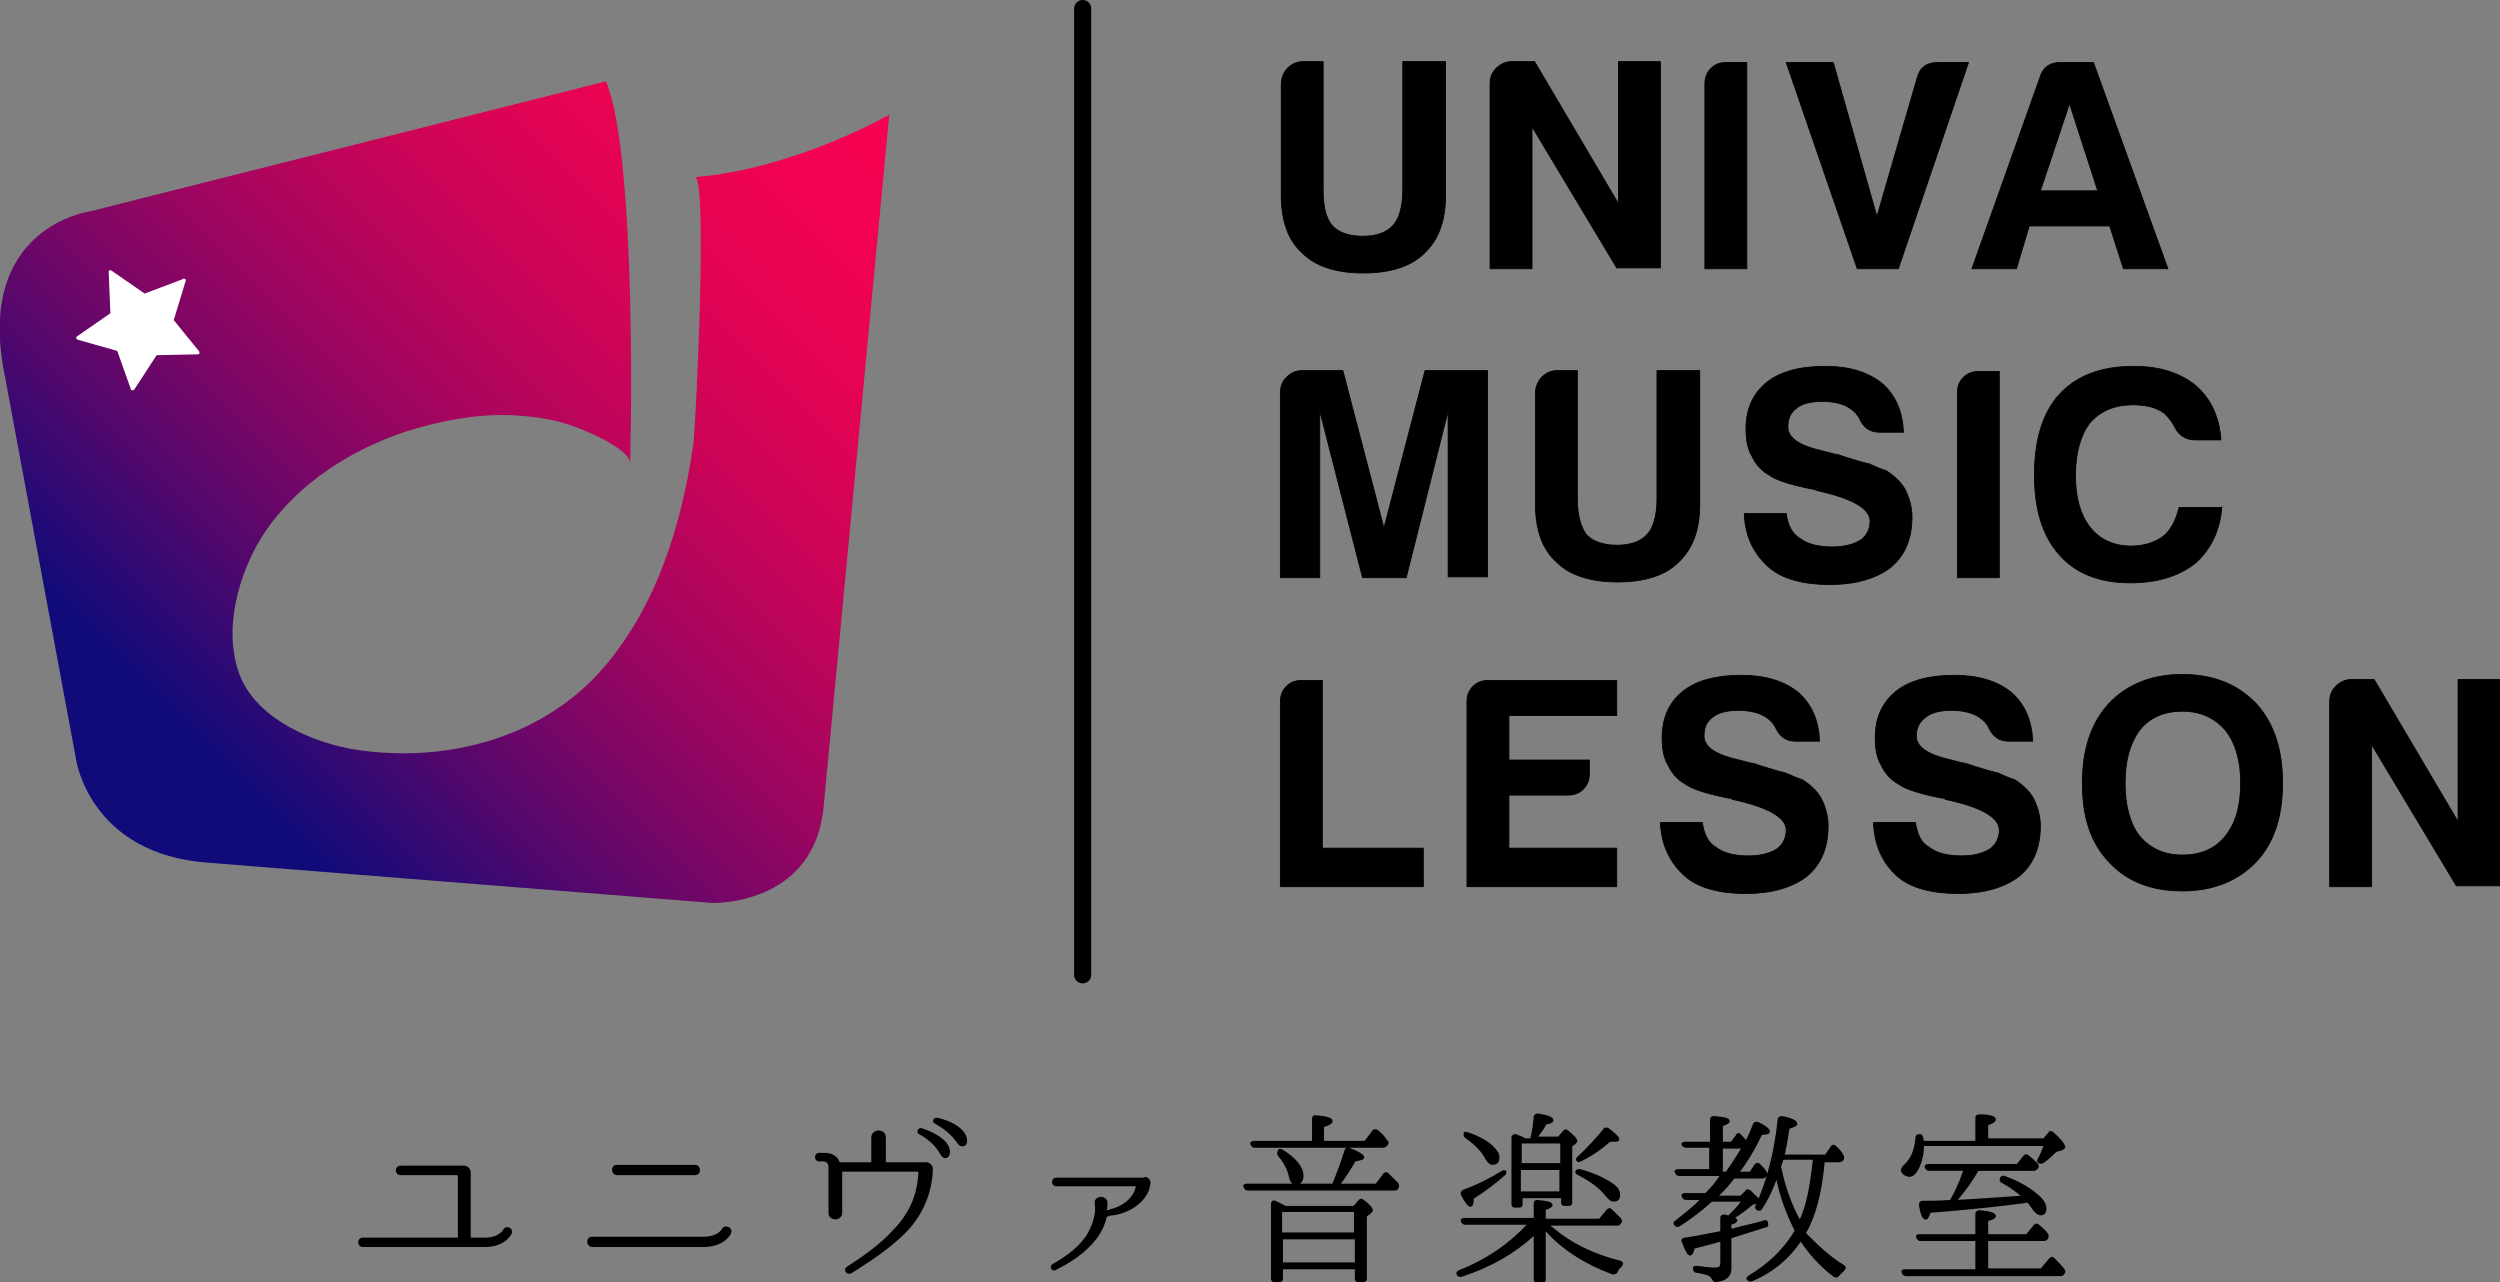 <?xml version="1.0" encoding="utf-8"?>
<!-- Generator: Adobe Illustrator 25.2.1, SVG Export Plug-In . SVG Version: 6.00 Build 0)  -->
<svg version="1.1" id="レイヤー_1" xmlns="http://www.w3.org/2000/svg" xmlns:xlink="http://www.w3.org/1999/xlink" x="0px"
	 y="0px" viewBox="0 0 292.1 149.8" style="enable-background:new 0 0 292.1 149.8;" xml:space="preserve">
<rect x="0" y="0" width="292.1" height="149.8" fill="#808080" stroke="none"/>
<style type="text/css">
	.st0{stroke:#000000;stroke-width:0.1;stroke-linecap:round;stroke-linejoin:round;stroke-miterlimit:10;}
	.st1{stroke:#000000;stroke-width:0.2;stroke-linecap:round;stroke-linejoin:round;stroke-miterlimit:10;}
	.st2{fill:url(#SVGID_1_);}
	.st3{fill:#FFFFFF;}
	.st4{fill:none;stroke:#000000;stroke-width:2;stroke-linecap:round;stroke-linejoin:round;stroke-miterlimit:10;}
</style>
<g>
	<g>
		<path class="st0" d="M154.6,7.2v15c0,1.9,0.3,3.2,1,4.1c0.7,0.8,1.9,1.3,3.6,1.3c1.6,0,2.8-0.4,3.6-1.3c0.7-0.8,1.1-2.2,1.1-4.1
			v-15h5v15.6c0,3-0.8,5.2-2.5,6.8c-1.5,1.5-3.9,2.3-7.1,2.3c-3.2,0-5.6-0.8-7.1-2.3c-1.7-1.5-2.5-3.8-2.5-6.8V9.9
			c0-0.7,0.2-1.3,0.7-1.9c0.5-0.5,1.1-0.8,1.8-0.8H154.6z"/>
		<path class="st0" d="M174.1,31.4V9.8c0-0.7,0.2-1.3,0.7-1.8c0.5-0.5,1.1-0.8,1.8-0.8h2.7l9.8,16.6V7.2h4.9v24.1h-5.1L179,14.8
			v16.6H174.1z"/>
		<path class="st0" d="M199.2,31.4V9.8c0-0.7,0.2-1.3,0.7-1.8c0.5-0.5,1.1-0.7,1.8-0.7h2.4v24.1H199.2z"/>
		<path class="st0" d="M217,31.4l-8.3-24.1h5.5l5.1,18L224,9.1c0.3-1.2,1.1-1.8,2.4-1.8h3.6l-8.2,24.1H217z"/>
		<path class="st0" d="M240.7,7.3h3.9l8.7,24.1h-5.2l-1.6-5h-9.4l-1.5,5h-5.2l8-22.5C238.7,7.9,239.5,7.3,240.7,7.3z M241.8,12.1
			l-3.4,10.2h6.7L241.8,12.1z"/>
		<path class="st0" d="M149.6,67.5V45.9c0-0.7,0.2-1.3,0.7-1.8c0.5-0.5,1.1-0.8,1.8-0.8h4.8l4.8,18.4l4.8-18.4h7.3v24.1h-4.6V48
			l-4.9,19.5h-5.1l-5-19.5v19.5H149.6z"/>
		<path class="st0" d="M184.3,43.3v15c0,1.9,0.4,3.2,1,4.1c0.7,0.8,1.9,1.3,3.6,1.3c1.6,0,2.8-0.4,3.6-1.3c0.7-0.8,1.1-2.2,1.1-4.1
			v-15h5v15.6c0,3-0.8,5.2-2.5,6.8c-1.5,1.5-3.9,2.3-7.1,2.3c-3.2,0-5.6-0.8-7.1-2.3c-1.7-1.5-2.5-3.8-2.5-6.8V46
			c0-0.7,0.2-1.3,0.7-1.9c0.5-0.5,1.1-0.8,1.8-0.8H184.3z"/>
		<path class="st0" d="M203.8,60h4.9c0.2,1.4,0.7,2.4,1.6,2.9c0.9,0.7,2.2,1,3.8,1c1.4,0,2.5-0.3,3.3-0.8c0.7-0.5,1.1-1.3,1.1-2.2
			c0-1.5-2.1-2.7-6.3-3.6l-0.1-0.1l-0.6-0.1c-2.4-0.5-4-1-4.8-1.6c-0.9-0.5-1.6-1.3-2-2.2c-0.5-0.8-0.7-1.9-0.7-3.2
			c0-2.3,0.8-4.1,2.4-5.4c1.6-1.3,3.9-1.9,6.9-1.9c2.8,0,5,0.7,6.6,2c1.6,1.4,2.4,3.3,2.5,5.7h-2.8c-1.1,0-1.8-0.5-2.3-1.5
			c-0.2-0.5-0.6-0.9-1-1.2c-0.8-0.6-2-0.9-3.4-0.9c-1.4,0-2.4,0.3-3,0.8c-0.7,0.5-1,1.2-1,2.2c0,1.3,1.4,2.2,4.1,2.8
			c0.8,0.2,1.4,0.4,1.7,0.4c0.8,0.3,1.6,0.5,2.2,0.7c0.6,0.2,1.1,0.3,1.5,0.4c0.7,0.3,1.3,0.6,2,0.8c0.9,0.6,1.7,1.3,2.2,2.2
			c0.5,1,0.8,2.1,0.8,3.2c0,2.5-0.8,4.5-2.5,5.9c-1.7,1.3-4.1,2-7.1,2c-3.2,0-5.6-0.7-7.1-2C204.9,64.7,203.9,62.7,203.8,60z"/>
		<path class="st0" d="M228.7,67.5V45.9c0-0.7,0.2-1.3,0.7-1.8s1.1-0.7,1.8-0.7h2.4v24.1H228.7z"/>
		<path class="st0" d="M259.6,59.2c-0.2,2.8-1.3,5-3.1,6.6c-1.9,1.5-4.4,2.3-7.6,2.3c-3.6,0-6.4-1.1-8.3-3.3
			c-1.9-2.1-2.9-5.2-2.9-9.3c0-4.2,1-7.3,2.9-9.4c2-2.2,4.9-3.3,8.7-3.3c3.1,0,5.5,0.8,7.3,2.3c1.7,1.5,2.7,3.6,2.9,6.3h-3
			c-1.1,0-1.9-0.5-2.4-1.5c-0.3-0.6-0.7-1.1-1.2-1.6c-0.9-0.7-2.2-1-3.7-1c-2.1,0-3.8,0.7-5,2.1c-1.1,1.4-1.7,3.5-1.7,6.2
			c0,2.6,0.6,4.6,1.7,6c1.1,1.4,2.7,2.2,4.8,2.2c1.5,0,2.7-0.4,3.7-1.1c0.9-0.7,1.5-1.8,1.9-3.4H259.6z"/>
		<path class="st0" d="M149.6,103.6V82c0-0.7,0.2-1.3,0.7-1.8c0.5-0.5,1.1-0.7,1.8-0.7h2.4v19.6h11.8v4.5H149.6z"/>
		<path class="st0" d="M171.4,103.6V82c0-0.7,0.2-1.3,0.7-1.8s1.1-0.7,1.8-0.7h15v4.1h-12.6v5.2h9.4v1.6c0,0.7-0.2,1.3-0.7,1.8
			c-0.5,0.5-1.1,0.7-1.8,0.7h-6.9v6.2h12.6v4.5H171.4z"/>
		<path class="st0" d="M194,96.1h4.9c0.2,1.4,0.7,2.4,1.6,2.9c0.9,0.7,2.2,1,3.8,1c1.4,0,2.5-0.3,3.3-0.8c0.7-0.5,1.1-1.3,1.1-2.2
			c0-1.5-2.1-2.7-6.3-3.6l-0.1-0.1l-0.6-0.1c-2.4-0.5-4-1-4.8-1.6c-0.9-0.5-1.6-1.3-2-2.2c-0.5-0.8-0.7-1.9-0.7-3.2
			c0-2.3,0.8-4.1,2.4-5.4c1.6-1.3,3.9-1.9,6.9-1.9c2.8,0,5,0.7,6.6,2c1.6,1.4,2.4,3.3,2.5,5.7h-2.8c-1.1,0-1.8-0.5-2.3-1.5
			c-0.2-0.5-0.6-0.9-1-1.2c-0.8-0.6-2-0.9-3.4-0.9c-1.4,0-2.4,0.3-3,0.8c-0.7,0.5-1,1.2-1,2.2c0,1.3,1.4,2.2,4.1,2.8
			c0.8,0.2,1.4,0.4,1.7,0.4c0.8,0.3,1.6,0.5,2.2,0.7c0.6,0.2,1.1,0.3,1.5,0.4c0.7,0.3,1.3,0.6,2,0.8c0.9,0.6,1.7,1.3,2.2,2.2
			c0.5,1,0.8,2.1,0.8,3.2c0,2.5-0.8,4.5-2.5,5.9c-1.7,1.3-4.1,2-7.1,2c-3.2,0-5.6-0.7-7.1-2C195.1,100.8,194.1,98.7,194,96.1z"/>
		<path class="st0" d="M218.9,96.1h4.9c0.2,1.4,0.7,2.4,1.6,2.9c0.9,0.7,2.2,1,3.8,1c1.4,0,2.5-0.3,3.3-0.8c0.7-0.5,1.1-1.3,1.1-2.2
			c0-1.5-2.1-2.7-6.3-3.6l-0.1-0.1l-0.6-0.1c-2.4-0.5-4-1-4.8-1.6c-0.9-0.5-1.6-1.3-2-2.2c-0.5-0.8-0.7-1.9-0.7-3.2
			c0-2.3,0.8-4.1,2.4-5.4c1.6-1.3,3.9-1.9,6.9-1.9c2.8,0,5,0.7,6.6,2c1.6,1.4,2.4,3.3,2.5,5.7h-2.8c-1.1,0-1.8-0.5-2.3-1.5
			c-0.2-0.5-0.6-0.9-1-1.2c-0.8-0.6-2-0.9-3.4-0.9c-1.4,0-2.4,0.3-3,0.8c-0.7,0.5-1.1,1.2-1.1,2.2c0,1.3,1.4,2.2,4.1,2.8
			c0.8,0.2,1.4,0.4,1.7,0.4c0.8,0.3,1.6,0.5,2.2,0.7c0.6,0.2,1.1,0.3,1.5,0.4c0.7,0.3,1.3,0.6,2,0.8c0.9,0.6,1.7,1.3,2.2,2.2
			c0.5,1,0.8,2.1,0.8,3.2c0,2.5-0.8,4.5-2.5,5.9c-1.7,1.3-4.1,2-7.1,2c-3.2,0-5.6-0.7-7.1-2C219.9,100.8,219,98.7,218.9,96.1z"/>
		<path class="st0" d="M243.3,91.5c0-3.9,1-7,3.1-9.3c2.2-2.3,5.1-3.4,8.6-3.4c3.5,0,6.4,1.1,8.6,3.4c2.1,2.3,3.1,5.4,3.1,9.3
			c0,3.9-1,7-3.1,9.2c-2.1,2.2-5,3.4-8.6,3.4c-3.6,0-6.5-1.1-8.6-3.4C244.3,98.5,243.3,95.5,243.3,91.5z M248.3,91.5
			c0,2.7,0.6,4.8,1.7,6.2c1.2,1.4,2.8,2.2,5,2.2c2.1,0,3.8-0.7,5-2.2c1.2-1.5,1.8-3.5,1.8-6.2c0-2.6-0.6-4.7-1.8-6.2
			c-1.2-1.4-2.9-2.2-5-2.2c-2.1,0-3.8,0.7-5,2.2C248.9,86.8,248.3,88.8,248.3,91.5z"/>
		<path class="st0" d="M272.2,103.6V82c0-0.7,0.2-1.3,0.7-1.8s1.1-0.8,1.8-0.8h2.7l9.8,16.6V79.4h4.9v24.1h-5.1L277.1,87v16.6H272.2
			z"/>
	</g>
	<g>
		<path class="st1" d="M56.7,145.6H42.4c-0.6,0-0.6-0.9,0-0.9h11.1c0,0,0.1,0,0.1-0.1v-7.1c0-0.2-0.1-0.3-0.3-0.3h-6.5
			c-0.6,0-0.6-0.9,0-0.9h7.4c0.4,0,0.7,0.3,0.7,0.7v7.6c0,0,0,0.1,0.1,0.1h1.7c1.7,0,2.2-1,2.2-1c0.3-0.5,1-0.1,0.8,0.4
			C59.7,144.1,59,145.6,56.7,145.6z"/>
		<path class="st1" d="M69.2,145.6c-0.6,0-0.7-1,0-1h13c1.7,0,2.2-0.9,2.2-0.9c0.3-0.6,1.2-0.2,0.9,0.4c0,0.1-0.8,1.5-3.1,1.5H69.2z
			 M72.1,137.2c-0.6,0-0.7-1,0-1h9.1c0.6,0,0.7,1,0,1H72.1z"/>
		<path class="st1" d="M108.9,136.6L108.9,136.6c-0.1,2.8-1.2,5.4-3.2,7.4c-1.9,1.9-4.1,3.3-6.3,4.7c-0.4,0.2-0.8-0.4-0.4-0.6
			c2-1.3,4-2.7,5.6-4.5c1.8-1.9,2.7-4.1,2.8-6.6c0-0.1-0.1-0.2-0.2-0.2h-8.8c-0.1,0-0.1,0-0.1,0.1v4.8c0,0.9-1.4,0.9-1.4,0v-5.4
			c0-0.4-0.3-0.7-0.7-0.7h-0.5c-0.5,0-0.5-0.8,0-0.8h0.6c0.9,0,1.5,0.4,1.7,1c0,0,0.1,0.1,0.1,0.1h3.7c0.1,0,0.1,0,0.1-0.1v-2.9
			c0-0.9,1.5-1,1.5,0v2.9c0,0.1,0,0.1,0.1,0.1h4.4c0.2,0,0.3,0,0.3,0C108.6,135.9,108.9,136.2,108.9,136.6z M110.9,134.7
			c-0.1,0.6-0.6,0.7-0.9,0.2c-0.7-1.3-1.7-2-2.6-2.5c-0.2-0.1-0.1-0.5,0.2-0.5C108,132,111,133,110.9,134.7z M112.9,133.3
			c0,0.6-0.6,0.7-0.9,0.3c-0.8-1.2-1.8-1.9-2.7-2.4c-0.3-0.1-0.2-0.5,0.1-0.5C109.9,130.7,112.9,131.6,112.9,133.3z"/>
		<path class="st1" d="M133.8,137.6c0.4,0.1,0.6,0.4,0.5,0.8c-0.3,2-2.5,3.3-4.3,3.5c-0.3,0-0.6,0.1-0.7,0.2c0,0-0.1,0-0.1,0.1
			c-0.2,0.9-0.6,1.7-1.1,2.4c-1.3,1.7-3,2.8-4.8,3.7c-0.3,0.2-0.6-0.3-0.3-0.5c1.6-0.9,3.3-2.1,4.2-3.7c0.6-1.1,1-2.4,0.8-3.5
			c-0.1-0.8,1.2-0.9,1.3-0.1c0,0.3,0,0.6-0.1,0.9c0,0,0,0.1,0.1,0.1c0.1,0,0.2,0,0.4-0.1c1.4-0.3,2.8-1.3,3.1-2.7
			c0-0.1,0-0.2-0.2-0.2h-9.2c-0.5,0-0.5-0.8,0-0.8H133.8z"/>
		<path class="st1" d="M155.7,138.5c0.5-1.2,1-2.5,1.5-4.1c0.1-0.2,0.2-0.3,0.4-0.2c1.1,0.4,1.7,0.8,1.7,1c0,0.2-0.3,0.3-1,0.4
			c-0.5,0.9-1.1,1.8-1.8,2.8h4.3l0.9-1.2c0.2-0.2,0.3-0.2,0.5,0c0.3,0.3,0.7,0.7,1.1,1.1c0.1,0.2,0.1,0.3,0,0.5
			c-0.1,0.2-0.2,0.2-0.4,0.2h-17.1c-0.2,0-0.3-0.1-0.4-0.3c-0.1-0.2,0-0.3,0.3-0.3H155.7z M153.4,133.3v-2.6c0-0.2,0.1-0.3,0.3-0.3
			c1.3,0.1,1.9,0.3,1.9,0.6c0,0.2-0.3,0.4-1,0.6v1.8h4.9l0.9-1.2c0.1-0.2,0.3-0.2,0.5-0.1c0.4,0.3,0.8,0.7,1.1,1.2
			c0.2,0.1,0.2,0.3,0,0.5c-0.1,0.1-0.2,0.2-0.4,0.2h-15c-0.2,0-0.3-0.1-0.4-0.3c-0.1-0.2,0.1-0.3,0.3-0.3H153.4z M158.2,141l0.6-0.7
			c0.2-0.2,0.3-0.2,0.5,0c0.7,0.5,1,0.9,1,1.1c0,0.1-0.1,0.2-0.2,0.3l-0.5,0.4v7.3c0,0.2-0.1,0.3-0.3,0.3h-0.6
			c-0.2,0-0.3-0.1-0.3-0.3v-1.2h-8.6v1.2c0,0.2-0.1,0.3-0.3,0.3h-0.6c-0.2,0-0.3-0.1-0.3-0.3v-8.7c0-0.3,0.2-0.4,0.4-0.3
			c0.4,0.2,0.8,0.4,1.2,0.6H158.2z M149.8,134.4c1.6,1,2.4,2,2.4,3c0,0.6-0.3,0.9-0.8,0.9c-0.4,0-0.6-0.3-0.7-0.8
			c-0.2-0.9-0.6-1.7-1.3-2.5c-0.1-0.2-0.1-0.3,0-0.5C149.4,134.3,149.6,134.3,149.8,134.4z M149.7,141.5v2.6h8.6v-2.6H149.7z
			 M158.4,147.6v-2.9h-8.6v2.9H158.4z"/>
		<path class="st1" d="M179.3,142.5v-1.9c0-0.2,0.1-0.3,0.3-0.3c1.1,0.1,1.7,0.2,1.7,0.5c0,0.2-0.3,0.3-0.8,0.5v1.2h6.4l0.9-1.1
			c0.2-0.2,0.3-0.2,0.5,0c0.3,0.3,0.6,0.6,1,1c0.1,0.2,0.2,0.3,0,0.5c-0.1,0.2-0.2,0.2-0.4,0.2h-8c0.1,0.1,0.3,0.3,0.6,0.5
			c2,1.7,4.6,3,7.8,3.8c0.3,0.1,0.3,0.3,0.1,0.5c-0.2,0.2-0.4,0.4-0.5,0.7c-0.1,0.2-0.3,0.2-0.5,0.2c-3.2-1.2-5.9-2.9-7.9-5.2v5.9
			c0,0.2-0.1,0.3-0.3,0.3h-0.6c-0.2,0-0.3-0.1-0.3-0.3v-5.3c-2.4,2.2-5.2,3.8-8.6,4.9c-0.2,0-0.3,0-0.4-0.2c-0.1-0.2,0-0.3,0.2-0.4
			c3.3-1.3,6-3.2,8.1-5.5h-7.4c-0.2,0-0.3-0.1-0.4-0.3c-0.1-0.2,0.1-0.3,0.3-0.3H179.3z M175.7,137.3c-1,0.9-2.2,1.8-3.6,2.7
			c0,0.6-0.1,0.9-0.3,0.9c-0.2,0-0.6-0.5-1-1.3c-0.1-0.2,0-0.4,0.2-0.5c1.7-0.6,3.2-1.4,4.5-2.2c0.2-0.1,0.3-0.1,0.4,0
			C175.9,137,175.9,137.2,175.7,137.3z M171.5,132.4c1.2,0.4,2.1,0.9,2.8,1.5c0.5,0.5,0.8,0.9,0.8,1.3c0,0.5-0.2,0.8-0.7,0.8
			c-0.3,0-0.5-0.2-0.8-0.7c-0.4-0.8-1.2-1.6-2.3-2.4c-0.2-0.1-0.2-0.3-0.2-0.4C171.1,132.3,171.2,132.3,171.5,132.4z M178.9,133
			c0.2-0.7,0.3-1.5,0.4-2.5c0-0.2,0.2-0.3,0.4-0.3c1.2,0.2,1.7,0.4,1.7,0.7c0,0.2-0.3,0.3-0.8,0.4c-0.3,0.6-0.7,1.1-1.1,1.6h2.6
			l0.6-0.7c0.2-0.2,0.3-0.2,0.5,0c0.6,0.5,1,0.9,1,1.1c0,0.1-0.1,0.2-0.2,0.3l-0.4,0.3v6.6c0,0.2-0.1,0.3-0.3,0.3h-0.5
			c-0.2,0-0.3-0.1-0.3-0.3v-0.6h-4.7v0.8c0,0.2-0.1,0.3-0.3,0.3h-0.5c-0.2,0-0.3-0.1-0.3-0.3v-7.8c0-0.2,0.2-0.3,0.4-0.3
			c0.4,0.2,0.8,0.3,1.1,0.5H178.9z M177.7,133.5v2.5h4.7v-2.5H177.7z M182.3,139.3v-2.7h-4.7v2.7H182.3z M184.6,136.7
			c1.5,0.4,2.8,1,3.7,1.6c0.6,0.4,0.9,0.8,0.9,1.3c0,0.5-0.2,0.7-0.7,0.7c-0.2,0-0.5-0.2-0.8-0.6c-0.8-1-1.9-1.8-3.3-2.5
			c-0.2-0.1-0.3-0.2-0.2-0.4C184.3,136.7,184.4,136.7,184.6,136.7z M184.4,135.2c1.1-1,2.1-2.1,3-3.2c0.1-0.2,0.3-0.2,0.5-0.1
			c0.8,0.6,1.2,1,1.2,1.2c0,0.2-0.2,0.2-0.5,0.2c0,0-0.2,0-0.5,0c-0.9,0.8-2,1.6-3.4,2.3c-0.2,0.1-0.3,0.1-0.4,0
			C184.2,135.5,184.2,135.4,184.4,135.2z"/>
		<path class="st1" d="M200.1,140.2c-1.2,1.1-2.5,2.1-3.9,3c-0.2,0.1-0.3,0.1-0.5-0.1c-0.1-0.2-0.1-0.3,0.1-0.4
			c1.1-0.9,2.2-1.7,3-2.6h-1.8c-0.2,0-0.3-0.1-0.4-0.3c-0.1-0.2,0-0.3,0.3-0.3h2.4c0.7-0.7,1.3-1.4,1.8-2.2h-4.9
			c-0.2,0-0.3-0.1-0.4-0.3c-0.1-0.2,0-0.3,0.3-0.3h3.7V134h-2.8c-0.2,0-0.3-0.1-0.4-0.2c-0.1-0.2,0-0.3,0.3-0.3h3v-2.7
			c0-0.2,0.1-0.3,0.4-0.3c1.1,0.1,1.7,0.2,1.7,0.5c0,0.2-0.3,0.3-0.8,0.5v2h1.1l0.6-0.8c0.1-0.2,0.2-0.3,0.3-0.2c0,0,0,0,0.1,0.1
			c0.1,0.1,0.2,0.2,0.3,0.3c0.1,0.1,0.2,0.2,0.4,0.5c0.3-0.5,0.6-1.2,0.9-2c0.1-0.2,0.2-0.3,0.5-0.2c0.9,0.4,1.3,0.8,1.3,1
			c0,0.2-0.3,0.3-0.9,0.3c-0.8,1.7-1.7,3.2-2.7,4.5h1.4l0.6-0.9c0.2-0.2,0.3-0.2,0.5,0c0.3,0.3,0.5,0.5,0.7,0.8
			c0.1,0.2,0.1,0.3,0,0.5c-0.1,0.1-0.2,0.2-0.4,0.2h-3.3c-0.5,0.6-1.1,1.4-2,2.2h2.8l0.6-0.6c0.1-0.2,0.3-0.2,0.5,0
			c0.6,0.6,1,0.9,1,1.1c0,0.1-0.1,0.2-0.2,0.2l-0.6,0.2c-0.7,0.6-1.5,1.2-2.2,1.6c0.3,0.1,0.4,0.2,0.4,0.3c0,0.1-0.2,0.3-0.7,0.4
			v0.7l0.4-0.1c1-0.3,2.2-0.5,3.5-0.9c0.2-0.1,0.4,0,0.4,0.3c0,0.2,0,0.3-0.2,0.3c-1.5,0.5-2.9,0.9-4.1,1.3v3.6
			c0,0.9-0.6,1.4-1.7,1.5c-0.2,0-0.3-0.1-0.4-0.3c-0.1-0.2-0.3-0.4-0.6-0.5c-0.3-0.1-0.7-0.2-1.3-0.3c-0.2,0-0.3-0.2-0.3-0.4
			c0-0.2,0.1-0.2,0.4-0.2c0.7,0.1,1.4,0.2,2.1,0.2c0.5,0,0.7-0.2,0.7-0.6v-2.6l-0.1,0c0,0-0.1,0-0.1,0c-0.6,0.2-1.5,0.4-3,0.8
			c-0.1,0.6-0.3,0.8-0.4,0.8c-0.3,0-0.5-0.5-0.9-1.5c-0.1-0.2,0-0.4,0.3-0.4c1.4-0.2,2.7-0.5,3.9-0.7l0.3-0.1v-1.6
			c0-0.2,0.1-0.3,0.4-0.3c0.1,0,0.3,0.1,0.4,0.1l0.1,0c0.6-0.6,1.1-1.1,1.6-1.8H200.1z M201.7,137c0.8-1.1,1.4-2.1,1.9-2.9h-2.4v2.9
			H201.7z M215.4,147.9c0.2,0.1,0.2,0.3,0,0.5c-0.2,0.2-0.4,0.4-0.6,0.6c-0.1,0.2-0.3,0.2-0.5,0.1c-1.7-1.3-2.9-2.7-3.9-4.2
			c-1.4,2.1-3.3,3.7-5.7,4.7c-0.2,0.1-0.3,0-0.5-0.1c-0.1-0.1,0-0.3,0.2-0.4c2.3-1.4,4.1-3.1,5.4-5.3c-1-2-1.8-4.1-2.2-6.3
			c-0.5,1.3-1,2.5-1.8,3.7c-0.1,0.2-0.3,0.2-0.5,0.1c-0.1-0.1-0.2-0.2-0.1-0.4c1.3-2.8,2.2-6.2,2.6-10.1c0-0.2,0.2-0.3,0.4-0.3
			c1.1,0.2,1.7,0.5,1.7,0.8c0,0.2-0.3,0.3-0.9,0.5c-0.2,1.3-0.4,2.4-0.6,3.2h4.9l0.7-1c0.1-0.2,0.3-0.2,0.5,0c0.3,0.3,0.6,0.6,0.8,1
			c0.1,0.2,0.1,0.3,0,0.5c-0.1,0.1-0.2,0.2-0.4,0.2h-1.8c-0.3,3.5-1,6.3-2.2,8.4C212.2,145.4,213.6,146.8,215.4,147.9z M211.9,135.6
			l0-0.2h-3.6l-0.3,0.9c0.5,2.5,1.3,4.6,2.3,6.4C211.2,140.8,211.6,138.4,211.9,135.6z"/>
		<path class="st1" d="M232.2,144.8v3.5h6.3l1-1.2c0.2-0.2,0.3-0.2,0.5,0c0.4,0.4,0.8,0.8,1.1,1.2c0.1,0.2,0.2,0.3,0,0.5
			c0,0.1-0.2,0.2-0.3,0.2h-18.1c-0.2,0-0.3-0.1-0.4-0.3c-0.1-0.2,0-0.3,0.3-0.3h8.3v-3.5h-6.5c-0.2,0-0.3-0.1-0.4-0.3
			c-0.1-0.2,0-0.3,0.3-0.3h6.6v-2.5c0-0.2,0.2-0.3,0.4-0.3c1.2,0.1,1.8,0.3,1.8,0.6c0,0.2-0.3,0.3-0.9,0.5v1.7h4.6l0.9-1.1
			c0.2-0.2,0.3-0.2,0.5,0c0.4,0.3,0.8,0.7,1,1c0.1,0.2,0.1,0.3,0,0.5c-0.1,0.1-0.2,0.2-0.4,0.2H232.2z M230.9,133.1v-2.5
			c0-0.2,0.1-0.3,0.4-0.3c1.2,0,1.8,0.2,1.8,0.5c0,0.2-0.3,0.4-0.9,0.6v1.7h6.6l0.6-0.7c0.1-0.2,0.3-0.2,0.5,0
			c0.9,0.8,1.3,1.4,1.3,1.6c0,0.1-0.1,0.2-0.3,0.3l-0.7,0.2c-0.5,0.5-0.9,0.9-1.5,1.3c-0.2,0.1-0.3,0.1-0.5,0
			c-0.1-0.1-0.1-0.2,0-0.4c0.3-0.5,0.5-1.1,0.7-1.6h-14.2c0,1-0.2,1.8-0.5,2.5c-0.3,0.7-0.7,1.1-1.1,1.1c-0.2,0-0.4-0.1-0.6-0.2
			c-0.2-0.2-0.3-0.3-0.3-0.5s0.2-0.4,0.5-0.7c0.7-0.7,1.1-1.7,1.2-3.1c0-0.2,0.2-0.3,0.4-0.3c0.2,0,0.2,0.1,0.3,0.3
			c0,0.2,0.1,0.3,0.1,0.5H230.9z M236.3,139.8c-0.5-0.5-1.3-1.1-2.4-1.7c-0.2-0.1-0.2-0.3-0.1-0.5c0.1-0.1,0.2-0.2,0.4-0.1
			c1.7,0.6,3,1.4,3.9,2.2c0.6,0.5,0.9,1,0.9,1.5c0,0.5-0.2,0.7-0.6,0.7c-0.2,0-0.5-0.2-0.8-0.6c-0.2-0.3-0.4-0.6-0.7-0.9l-0.5,0.1
			c-3.2,0.4-6.8,0.8-10.9,1.1c-0.2,0.5-0.3,0.8-0.5,0.8c-0.3,0-0.5-0.5-0.7-1.6c0-0.2,0.1-0.4,0.3-0.4c0.8,0,1.9,0,3.3-0.1
			c0.6-1,1.1-2.1,1.5-3.3l0.1-0.3h-4.1c-0.2,0-0.3-0.1-0.4-0.3c-0.1-0.2,0.1-0.3,0.3-0.3h10.4l0.8-1c0.2-0.2,0.3-0.2,0.5,0
			c0.4,0.3,0.7,0.6,1,0.9c0.1,0.2,0.2,0.3,0,0.5c-0.1,0.1-0.2,0.2-0.3,0.2h-6.6c-0.7,1.2-1.5,2.4-2.6,3.6
			C230.7,140.2,233.3,140,236.3,139.8z"/>
	</g>
	<g>
		<linearGradient id="SVGID_1_" gradientUnits="userSpaceOnUse" x1="101.909" y1="11.428" x2="15.074" y2="98.263">
			<stop  offset="0" style="stop-color:#F60250"/>
			<stop  offset="0.102" style="stop-color:#F10251"/>
			<stop  offset="0.218" style="stop-color:#E40353"/>
			<stop  offset="0.341" style="stop-color:#CD0457"/>
			<stop  offset="0.469" style="stop-color:#AD055D"/>
			<stop  offset="0.6" style="stop-color:#840664"/>
			<stop  offset="0.735" style="stop-color:#51086D"/>
			<stop  offset="0.87" style="stop-color:#170B78"/>
			<stop  offset="0.883" style="stop-color:#110B79"/>
		</linearGradient>
		<path class="st2" d="M70.8,9.5L10.5,24.7c0,0-13.6,1.8-9.9,19.4l8.3,44.7c0,0,1.6,11,15.4,12l58.9,4.7c0,0,11.7,0.4,13-10.9
			l7.7-81.2c0,0-10.9,6.3-22.7,7.3c1.5-0.1,0.1,29.3-0.2,31.2c-1.3,9.2-4.2,18.7-10.3,25.9c-7.1,8.4-18.4,11.4-29.1,9.8
			c-5-0.8-11.4-3.5-13.5-8.5c-2.2-5.4-0.2-12.4,2.9-17c3.9-5.7,10.1-9.6,16.5-11.7c3.8-1.2,7.9-2,11.9-1.9c2.5,0.1,5,0.4,7.3,1.2
			c1.3,0.4,6.9,2.7,6.9,4.4C73.7,54,74.5,18.2,70.8,9.5z"/>
		<path class="st3" d="M15.7,45.5l2.6-4l4.8-0.1c0.1,0,0.2-0.1,0.2-0.1c0-0.1,0-0.2,0-0.2l-3-3.7l1.4-4.6c0-0.1,0-0.2-0.1-0.2
			c-0.1-0.1-0.2-0.1-0.2,0l-4.5,1.7l-3.9-2.7c-0.1,0-0.2-0.1-0.2,0c-0.1,0-0.1,0.1-0.1,0.2l0.2,4.8L9,39.3c-0.1,0.1-0.1,0.1-0.1,0.2
			c0,0.1,0.1,0.1,0.2,0.2l4.6,1.3l1.6,4.5c0,0.1,0.1,0.1,0.2,0.1C15.5,45.6,15.6,45.6,15.7,45.5z"/>
	</g>
	<line class="st4" x1="126.5" y1="1" x2="126.5" y2="113.9"/>
</g>
</svg>

